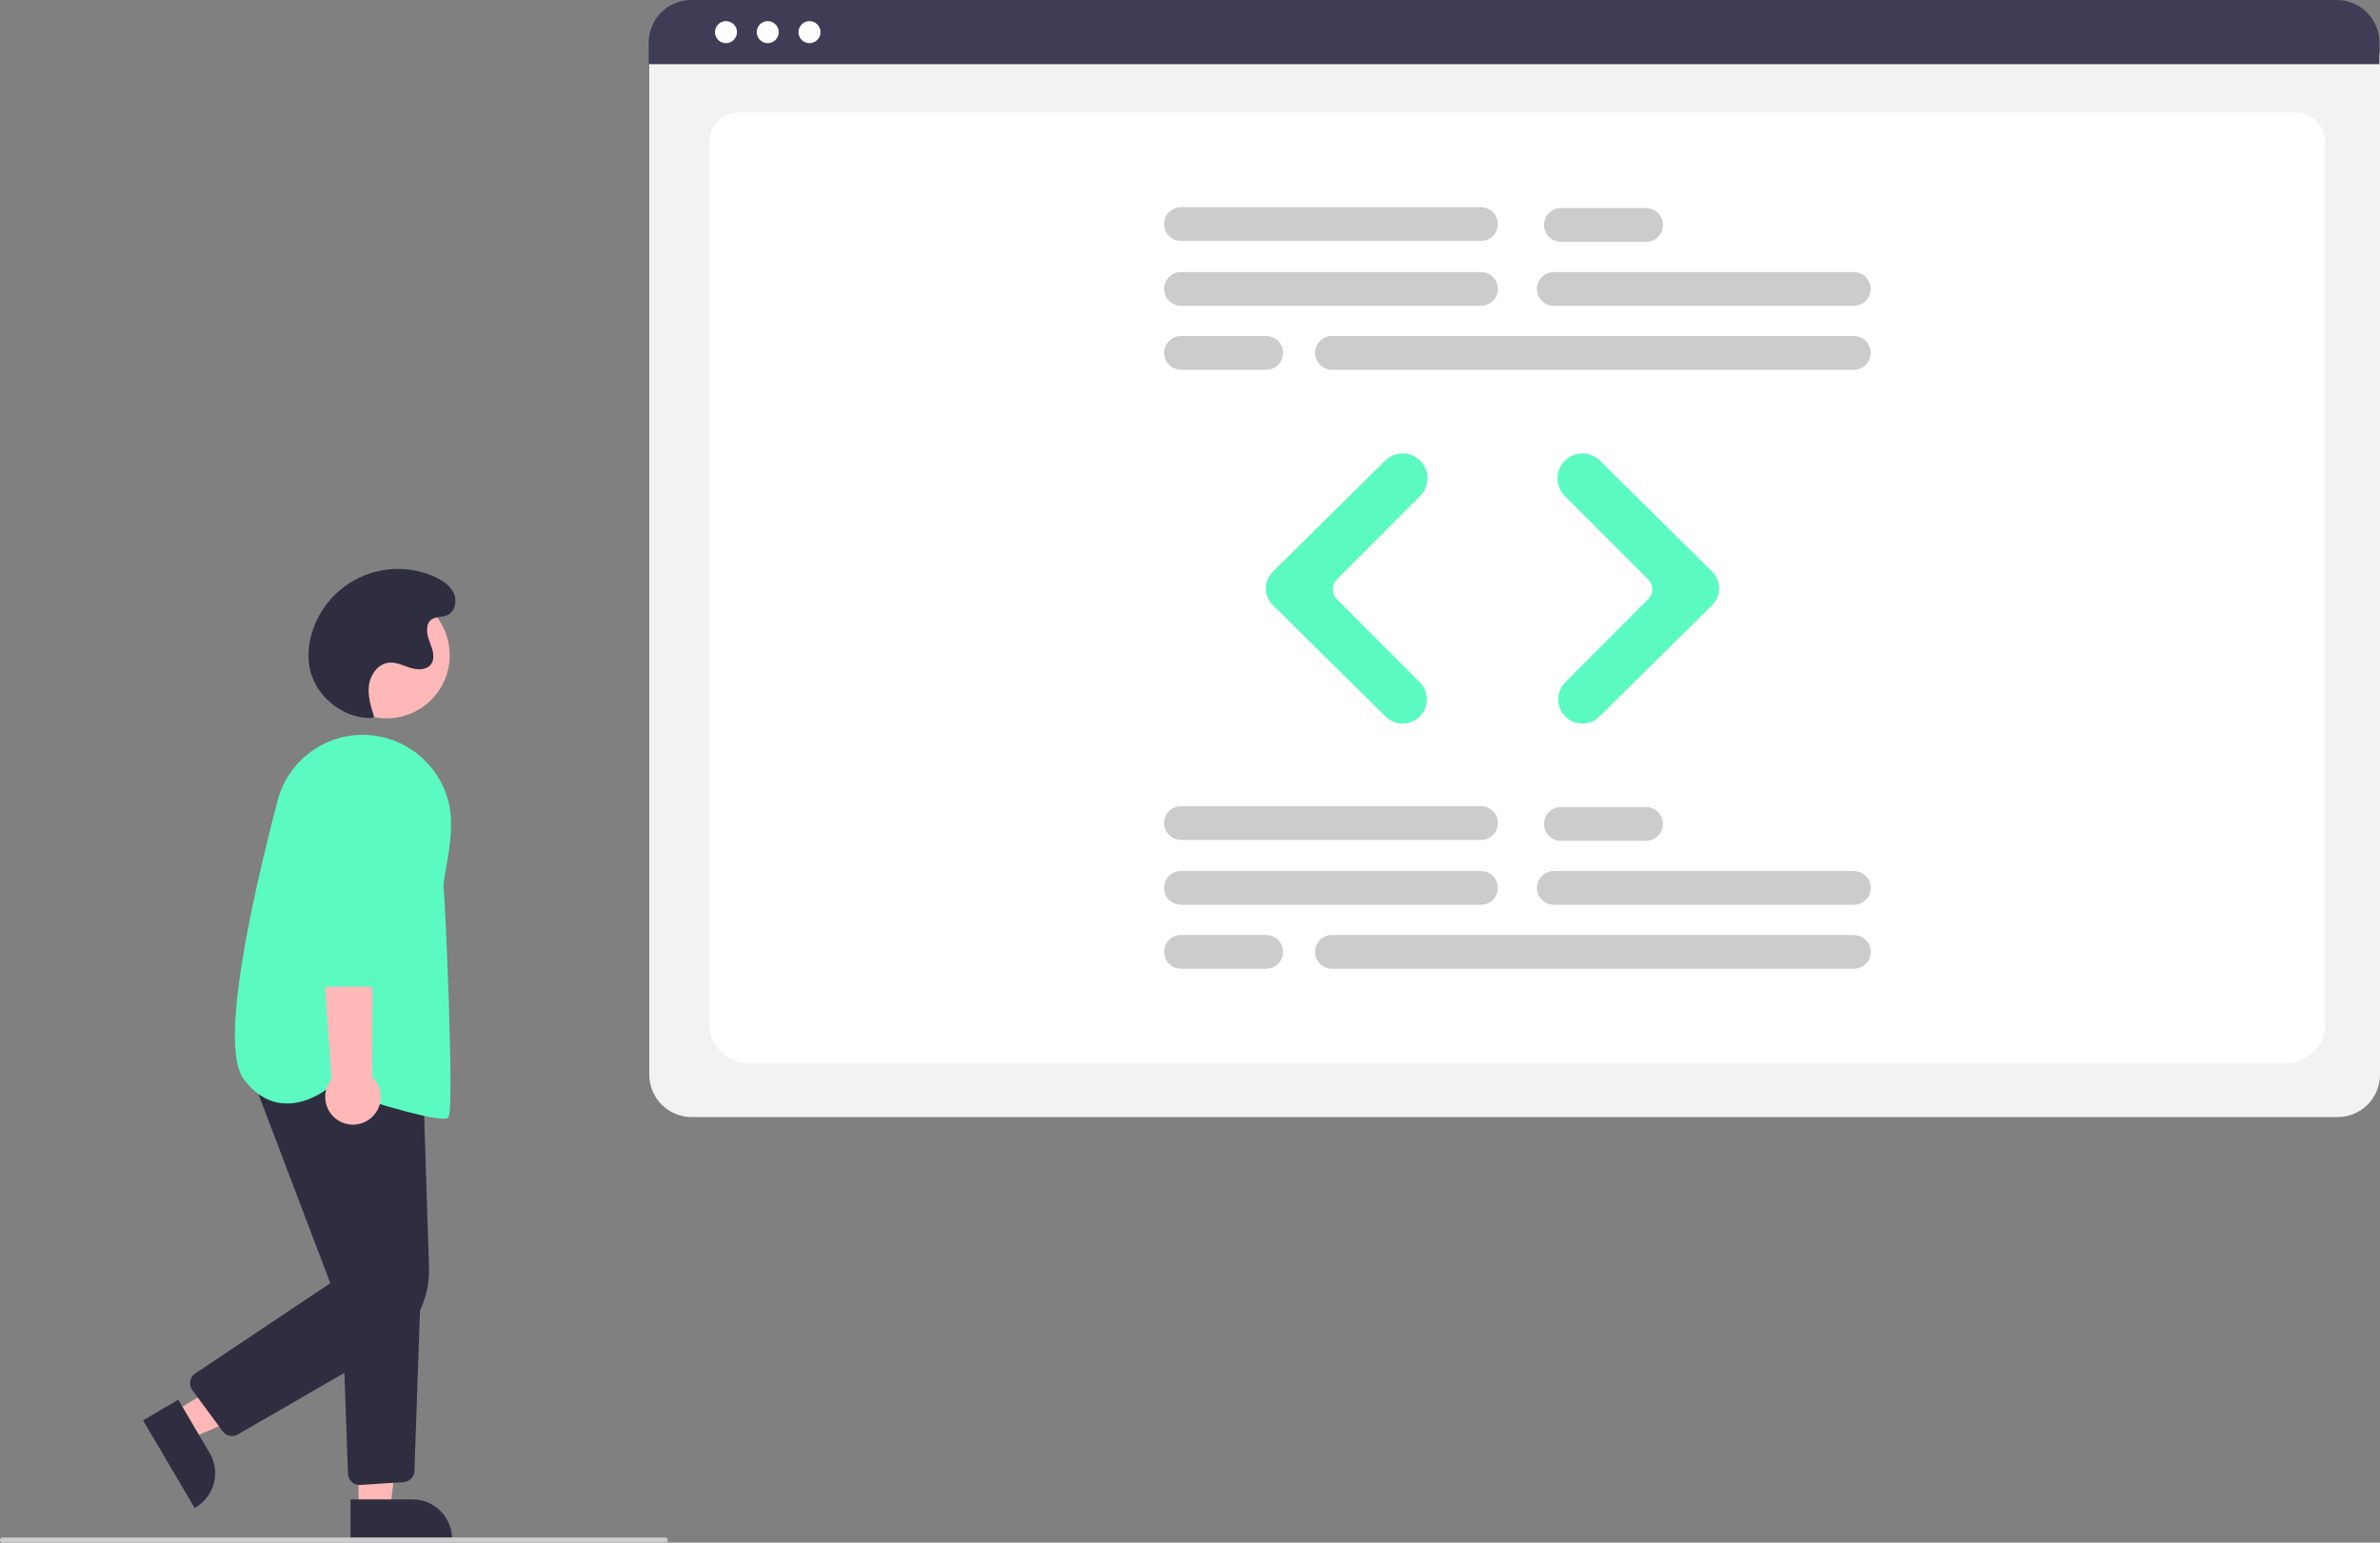 <?xml version="1.0" encoding="utf-8"?>
<svg xmlns="http://www.w3.org/2000/svg" fill="none" height="481" viewBox="0 0 742 481" width="742">
<rect x="0" y="0" width="742" height="481" fill="#808080" stroke="none"/>
<g clip-path="url(#clip0_37_15)">
<path d="M120.541 223.981C131.403 223.981 140.209 215.167 140.209 204.294C140.209 193.421 131.403 184.607 120.541 184.607C109.679 184.607 100.874 193.421 100.874 204.294C100.874 215.167 109.679 223.981 120.541 223.981Z" fill="#FFB8B8"/>
<path d="M54.086 440.211L59.066 448.68L94.068 433.482L86.718 420.984L54.086 440.211Z" fill="#FFB8B8"/>
<path d="M55.578 436.423L65.385 453.101C66.206 454.497 66.744 456.042 66.969 457.645C67.193 459.249 67.1 460.882 66.695 462.45C66.289 464.018 65.579 465.49 64.605 466.783C63.63 468.076 62.411 469.165 61.017 469.986L60.672 470.19L44.615 442.883L55.578 436.423Z" fill="#2F2E41"/>
<path d="M111.786 470.72L121.603 470.719L126.273 432.815L111.784 432.816L111.786 470.72Z" fill="#FFB8B8"/>
<path d="M109.282 467.512L128.615 467.511C130.233 467.511 131.836 467.83 133.331 468.45C134.826 469.069 136.184 469.978 137.328 471.123C138.472 472.268 139.38 473.628 139.999 475.124C140.618 476.62 140.937 478.224 140.937 479.844V480.245L109.283 480.246L109.282 467.512Z" fill="#2F2E41"/>
<path d="M72.318 447.755C71.753 447.756 71.195 447.623 70.691 447.368C70.187 447.112 69.75 446.742 69.416 446.286L59.948 433.414C59.659 433.022 59.453 432.575 59.341 432.1C59.23 431.625 59.216 431.133 59.3 430.653C59.384 430.172 59.565 429.714 59.831 429.306C60.097 428.897 60.443 428.547 60.848 428.276L102.979 400.108L77.558 333.199L131.921 337.69L133.752 395.188C133.924 400.424 132.67 405.609 130.125 410.187C127.579 414.765 123.838 418.564 119.302 421.177L74.118 447.271C73.571 447.588 72.95 447.755 72.318 447.755Z" fill="#2F2E41"/>
<path d="M112.082 463.025C111.15 463.023 110.255 462.66 109.584 462.011C108.914 461.362 108.521 460.479 108.488 459.546L106.496 403.532L131.166 402.231L129.201 458.648C129.172 459.541 128.812 460.392 128.19 461.034C127.568 461.677 126.73 462.064 125.838 462.121L112.327 463.017C112.245 463.022 112.164 463.025 112.082 463.025Z" fill="#2F2E41"/>
<path d="M138.212 348.813C131.936 348.813 110.012 341.746 102.401 339.227C101.263 340.139 95.008 344.821 87.707 343.965C83.201 343.436 79.236 340.883 75.919 336.378C68.594 326.427 77.641 283.755 86.52 249.709C88.3 242.827 92.676 236.904 98.728 233.185C104.78 229.466 112.037 228.241 118.973 229.767C124.001 230.877 128.619 233.37 132.309 236.963C135.999 240.556 138.615 245.109 139.863 250.108C141.535 256.92 140.097 264.932 139.047 270.784C138.553 273.534 138.163 275.707 138.297 276.775C138.812 280.902 141.675 345.622 139.834 348.385C139.638 348.68 139.071 348.813 138.212 348.813Z" fill="#5BFAC0"/>
<path d="M115.251 348.928C116.259 348.176 117.091 347.212 117.688 346.104C118.284 344.995 118.63 343.769 118.702 342.513C118.774 341.256 118.57 339.999 118.104 338.829C117.638 337.66 116.921 336.607 116.005 335.745L116.393 257.319L97.94 260.394L103.36 336.518C102.016 338.155 101.318 340.229 101.399 342.347C101.479 344.465 102.334 346.48 103.799 348.009C105.265 349.539 107.24 350.477 109.351 350.646C111.461 350.816 113.56 350.204 115.251 348.928Z" fill="#FFB8B8"/>
<path d="M119.519 307.685H99.642C98.693 307.682 97.783 307.306 97.109 306.637C96.435 305.968 96.05 305.061 96.039 304.111L95.551 250.172C95.534 248.307 95.887 246.458 96.589 244.73C97.29 243.002 98.328 241.431 99.64 240.107C100.952 238.783 102.514 237.732 104.234 237.016C105.955 236.3 107.8 235.933 109.663 235.935C111.527 235.937 113.371 236.309 115.09 237.029C116.808 237.75 118.367 238.804 119.677 240.131C120.986 241.458 122.019 243.032 122.717 244.762C123.414 246.491 123.762 248.342 123.741 250.207L123.122 304.119C123.108 305.068 122.722 305.973 122.048 306.639C121.375 307.306 120.466 307.682 119.519 307.685Z" fill="#5BFAC0"/>
<path d="M115.534 223.899C106.529 223.915 98.034 216.791 96.473 207.913C95.915 204.426 96.166 200.856 97.209 197.482C98.342 193.641 100.283 190.087 102.904 187.061C105.524 184.035 108.763 181.606 112.4 179.938C116.038 178.271 119.99 177.403 123.991 177.394C127.992 177.385 131.949 178.235 135.594 179.886C138.003 180.977 140.376 182.544 141.479 184.949C142.582 187.355 141.891 190.717 139.478 191.799C137.902 192.507 135.923 192.159 134.524 193.174C132.515 194.633 133.032 197.736 133.929 200.053C134.826 202.369 135.841 205.172 134.337 207.148C132.936 208.99 130.134 208.933 127.927 208.24C125.721 207.546 123.543 206.386 121.242 206.622C117.887 206.966 115.475 210.307 115.029 213.654C114.583 217.001 115.633 220.346 116.671 223.559L115.534 223.899Z" fill="#2F2E41"/>
<path d="M207.396 481H0.801C0.588 481 0.385 480.916 0.235 480.765C0.084 480.615 0 480.411 0 480.198C0 479.986 0.084 479.782 0.235 479.632C0.385 479.481 0.588 479.397 0.801 479.397H207.396C207.609 479.397 207.812 479.481 207.963 479.632C208.113 479.782 208.197 479.986 208.197 480.198C208.197 480.411 208.113 480.615 207.963 480.765C207.812 480.916 207.609 481 207.396 481Z" fill="#CCCCCC"/>
<path d="M728.787 348.313H215.631C212.128 348.309 208.769 346.915 206.292 344.435C203.815 341.956 202.422 338.594 202.418 335.088V18.351C202.421 15.782 203.442 13.319 205.256 11.503C207.071 9.686 209.531 8.664 212.098 8.661H732.153C734.764 8.664 737.267 9.704 739.113 11.552C740.959 13.4 741.997 15.905 742 18.518V335.088C741.996 338.594 740.603 341.956 738.126 344.435C735.649 346.915 732.29 348.309 728.787 348.313Z" fill="#F2F2F2"/>
<path d="M712.196 331.615H233.947C226.937 331.615 221.233 326.269 221.233 319.697V43.879C221.233 39.005 225.46 35.04 230.655 35.04H715.333C720.614 35.04 724.91 39.071 724.91 44.025V319.697C724.91 326.269 719.206 331.615 712.196 331.615Z" fill="white"/>
<path d="M741.816 19.999H202.233V13.265C202.238 9.747 203.637 6.375 206.123 3.888C208.609 1.401 211.979 0.003 215.493 0H728.555C732.07 0.003 735.44 1.401 737.926 3.888C740.412 6.375 741.811 9.747 741.816 13.265V19.999Z" fill="#3F3D56"/>
<path d="M226.332 13.453C228.226 13.453 229.762 11.916 229.762 10.019C229.762 8.123 228.226 6.586 226.332 6.586C224.438 6.586 222.902 8.123 222.902 10.019C222.902 11.916 224.438 13.453 226.332 13.453Z" fill="white"/>
<path d="M239.351 13.453C241.246 13.453 242.781 11.916 242.781 10.019C242.781 8.123 241.246 6.586 239.351 6.586C237.457 6.586 235.921 8.123 235.921 10.019C235.921 11.916 237.457 13.453 239.351 13.453Z" fill="white"/>
<path d="M252.371 13.453C254.265 13.453 255.801 11.916 255.801 10.019C255.801 8.123 254.265 6.586 252.371 6.586C250.476 6.586 248.941 8.123 248.941 10.019C248.941 11.916 250.476 13.453 252.371 13.453Z" fill="white"/>
<path d="M461.726 95.348H368.191C366.796 95.348 365.459 94.794 364.473 93.807C363.487 92.82 362.933 91.481 362.933 90.085C362.933 88.689 363.487 87.351 364.473 86.364C365.459 85.377 366.796 84.822 368.191 84.822H461.726C463.12 84.822 464.458 85.377 465.444 86.364C466.43 87.351 466.984 88.689 466.984 90.085C466.984 91.481 466.43 92.82 465.444 93.807C464.458 94.794 463.12 95.348 461.726 95.348Z" fill="#CCCCCC"/>
<path d="M577.953 95.348H484.418C483.023 95.348 481.686 94.794 480.7 93.807C479.714 92.82 479.16 91.481 479.16 90.085C479.16 88.689 479.714 87.351 480.7 86.364C481.686 85.377 483.023 84.822 484.418 84.822H577.953C579.347 84.822 580.684 85.377 581.671 86.364C582.657 87.351 583.211 88.689 583.211 90.085C583.211 91.481 582.657 92.82 581.671 93.807C580.684 94.794 579.347 95.348 577.953 95.348Z" fill="#CCCCCC"/>
<path d="M577.953 115.293H415.235C413.84 115.293 412.503 114.738 411.517 113.751C410.531 112.764 409.977 111.425 409.977 110.03C409.977 108.634 410.531 107.295 411.517 106.308C412.503 105.321 413.84 104.767 415.235 104.767H577.953C579.347 104.767 580.684 105.321 581.671 106.308C582.657 107.295 583.211 108.634 583.211 110.03C583.211 111.425 582.657 112.764 581.671 113.751C580.684 114.738 579.347 115.293 577.953 115.293Z" fill="#CCCCCC"/>
<path d="M461.726 75.127H368.191C366.797 75.125 365.462 74.57 364.477 73.583C363.492 72.596 362.939 71.259 362.939 69.864C362.939 68.469 363.492 67.131 364.477 66.144C365.462 65.158 366.797 64.602 368.191 64.601H461.726C462.417 64.6 463.101 64.735 463.74 64.999C464.378 65.264 464.959 65.651 465.448 66.14C465.937 66.629 466.325 67.209 466.589 67.848C466.854 68.487 466.99 69.172 466.99 69.864C466.99 70.555 466.854 71.24 466.589 71.879C466.325 72.518 465.937 73.099 465.448 73.588C464.959 74.076 464.378 74.464 463.74 74.728C463.101 74.992 462.417 75.128 461.726 75.127Z" fill="#CCCCCC"/>
<path d="M513.198 75.404H486.631C485.237 75.404 483.9 74.849 482.914 73.862C481.927 72.875 481.374 71.537 481.374 70.141C481.374 68.745 481.927 67.406 482.914 66.419C483.9 65.432 485.237 64.878 486.631 64.878H513.198C514.592 64.878 515.929 65.432 516.916 66.419C517.902 67.406 518.455 68.745 518.455 70.141C518.455 71.537 517.902 72.875 516.916 73.862C515.929 74.849 514.592 75.404 513.198 75.404Z" fill="#CCCCCC"/>
<path d="M394.757 115.293H368.191C366.797 115.291 365.462 114.736 364.477 113.749C363.492 112.762 362.939 111.424 362.939 110.03C362.939 108.635 363.492 107.297 364.477 106.31C365.462 105.323 366.797 104.768 368.191 104.767H394.757C395.448 104.766 396.132 104.901 396.771 105.165C397.41 105.429 397.99 105.817 398.479 106.306C398.968 106.795 399.356 107.375 399.62 108.014C399.885 108.653 400.021 109.338 400.021 110.03C400.021 110.721 399.885 111.406 399.62 112.045C399.356 112.684 398.968 113.265 398.479 113.753C397.99 114.242 397.41 114.63 396.771 114.894C396.132 115.158 395.448 115.294 394.757 115.293Z" fill="#CCCCCC"/>
<path d="M461.726 282.11H368.191C366.796 282.11 365.459 281.556 364.473 280.569C363.487 279.582 362.933 278.243 362.933 276.847C362.933 275.451 363.487 274.113 364.473 273.126C365.459 272.138 366.796 271.584 368.191 271.584H461.726C462.416 271.584 463.1 271.72 463.738 271.985C464.376 272.249 464.955 272.637 465.444 273.126C465.932 273.614 466.319 274.194 466.583 274.833C466.848 275.472 466.984 276.156 466.984 276.847C466.984 277.538 466.848 278.223 466.583 278.861C466.319 279.5 465.932 280.08 465.444 280.569C464.955 281.057 464.376 281.445 463.738 281.71C463.1 281.974 462.416 282.11 461.726 282.11Z" fill="#CCCCCC"/>
<path d="M577.953 282.11H484.418C483.023 282.11 481.686 281.556 480.7 280.569C479.714 279.582 479.16 278.243 479.16 276.847C479.16 275.451 479.714 274.113 480.7 273.126C481.686 272.138 483.023 271.584 484.418 271.584H577.953C578.643 271.584 579.327 271.72 579.965 271.985C580.603 272.249 581.182 272.637 581.671 273.126C582.159 273.614 582.546 274.194 582.81 274.833C583.075 275.472 583.211 276.156 583.211 276.847C583.211 277.538 583.075 278.223 582.81 278.861C582.546 279.5 582.159 280.08 581.671 280.569C581.182 281.057 580.603 281.445 579.965 281.71C579.327 281.974 578.643 282.11 577.953 282.11Z" fill="#CCCCCC"/>
<path d="M577.953 302.055H415.235C413.84 302.055 412.503 301.5 411.517 300.513C410.531 299.526 409.977 298.187 409.977 296.792C409.977 295.396 410.531 294.057 411.517 293.07C412.503 292.083 413.84 291.528 415.235 291.528H577.953C578.644 291.528 579.328 291.663 579.967 291.927C580.605 292.191 581.186 292.579 581.675 293.068C582.164 293.556 582.552 294.137 582.816 294.776C583.081 295.415 583.217 296.1 583.217 296.792C583.217 297.483 583.081 298.168 582.816 298.807C582.552 299.446 582.164 300.027 581.675 300.515C581.186 301.004 580.605 301.392 579.967 301.656C579.328 301.92 578.644 302.056 577.953 302.055Z" fill="#CCCCCC"/>
<path d="M461.726 261.889H368.191C366.796 261.889 365.459 261.334 364.473 260.347C363.487 259.36 362.933 258.022 362.933 256.626C362.933 255.23 363.487 253.891 364.473 252.904C365.459 251.917 366.796 251.363 368.191 251.363H461.726C463.12 251.363 464.458 251.917 465.444 252.904C466.43 253.891 466.984 255.23 466.984 256.626C466.984 258.022 466.43 259.36 465.444 260.347C464.458 261.334 463.12 261.889 461.726 261.889Z" fill="#CCCCCC"/>
<path d="M513.198 262.166H486.631C485.237 262.166 483.9 261.611 482.914 260.624C481.927 259.637 481.374 258.299 481.374 256.903C481.374 255.507 481.927 254.168 482.914 253.181C483.9 252.194 485.237 251.64 486.631 251.64H513.198C514.592 251.64 515.929 252.194 516.916 253.181C517.902 254.168 518.455 255.507 518.455 256.903C518.455 258.299 517.902 259.637 516.916 260.624C515.929 261.611 514.592 262.166 513.198 262.166Z" fill="#CCCCCC"/>
<path d="M394.757 302.055H368.191C366.796 302.055 365.459 301.5 364.473 300.513C363.487 299.526 362.933 298.187 362.933 296.792C362.933 295.396 363.487 294.057 364.473 293.07C365.459 292.083 366.796 291.528 368.191 291.528H394.757C395.448 291.528 396.132 291.663 396.771 291.927C397.41 292.191 397.99 292.579 398.479 293.068C398.968 293.556 399.356 294.137 399.62 294.776C399.885 295.415 400.021 296.1 400.021 296.792C400.021 297.483 399.885 298.168 399.62 298.807C399.356 299.446 398.968 300.027 398.479 300.515C397.99 301.004 397.41 301.392 396.771 301.656C396.132 301.92 395.448 302.056 394.757 302.055Z" fill="#CCCCCC"/>
<path d="M437.297 225.607C435.312 225.611 433.406 224.83 431.993 223.434L396.833 188.679C396.143 187.997 395.595 187.184 395.221 186.288C394.847 185.392 394.654 184.431 394.654 183.46C394.654 182.489 394.847 181.528 395.221 180.632C395.595 179.736 396.143 178.923 396.833 178.241L431.851 143.626C433.31 142.191 435.275 141.39 437.321 141.396C439.366 141.403 441.327 142.216 442.776 143.66C444.228 145.116 445.043 147.089 445.043 149.146C445.043 151.202 444.228 153.175 442.777 154.631L416.755 180.679C415.944 181.492 415.489 182.594 415.489 183.743C415.489 184.892 415.944 185.994 416.755 186.808L442.635 212.714C443.692 213.77 444.412 215.116 444.704 216.582C444.996 218.048 444.847 219.567 444.275 220.948C443.703 222.329 442.735 223.508 441.493 224.338C440.25 225.167 438.79 225.609 437.297 225.607Z" fill="#5BFAC0"/>
<path d="M493.323 225.607C491.83 225.609 490.369 225.167 489.127 224.338C487.885 223.508 486.917 222.329 486.345 220.948C485.773 219.567 485.624 218.048 485.916 216.582C486.208 215.116 486.928 213.77 487.984 212.714L513.865 186.808C514.675 185.995 515.131 184.892 515.131 183.743C515.131 182.594 514.675 181.492 513.865 180.679L487.843 154.631C487.124 153.911 486.553 153.056 486.163 152.114C485.774 151.173 485.573 150.164 485.573 149.146C485.574 148.127 485.774 147.118 486.163 146.177C486.553 145.236 487.124 144.381 487.843 143.66C489.293 142.216 491.254 141.403 493.299 141.396C495.344 141.39 497.31 142.191 498.769 143.626L533.787 178.241C534.477 178.923 535.025 179.736 535.399 180.632C535.773 181.528 535.966 182.489 535.966 183.46C535.966 184.431 535.773 185.392 535.399 186.288C535.025 187.184 534.477 187.997 533.787 188.679L498.627 223.434C497.214 224.83 495.308 225.611 493.323 225.607Z" fill="#5BFAC0"/>
</g>
<defs>
<clipPath id="clip0_37_15">
<rect fill="white" height="481" width="742"/>
</clipPath>
</defs>
</svg>